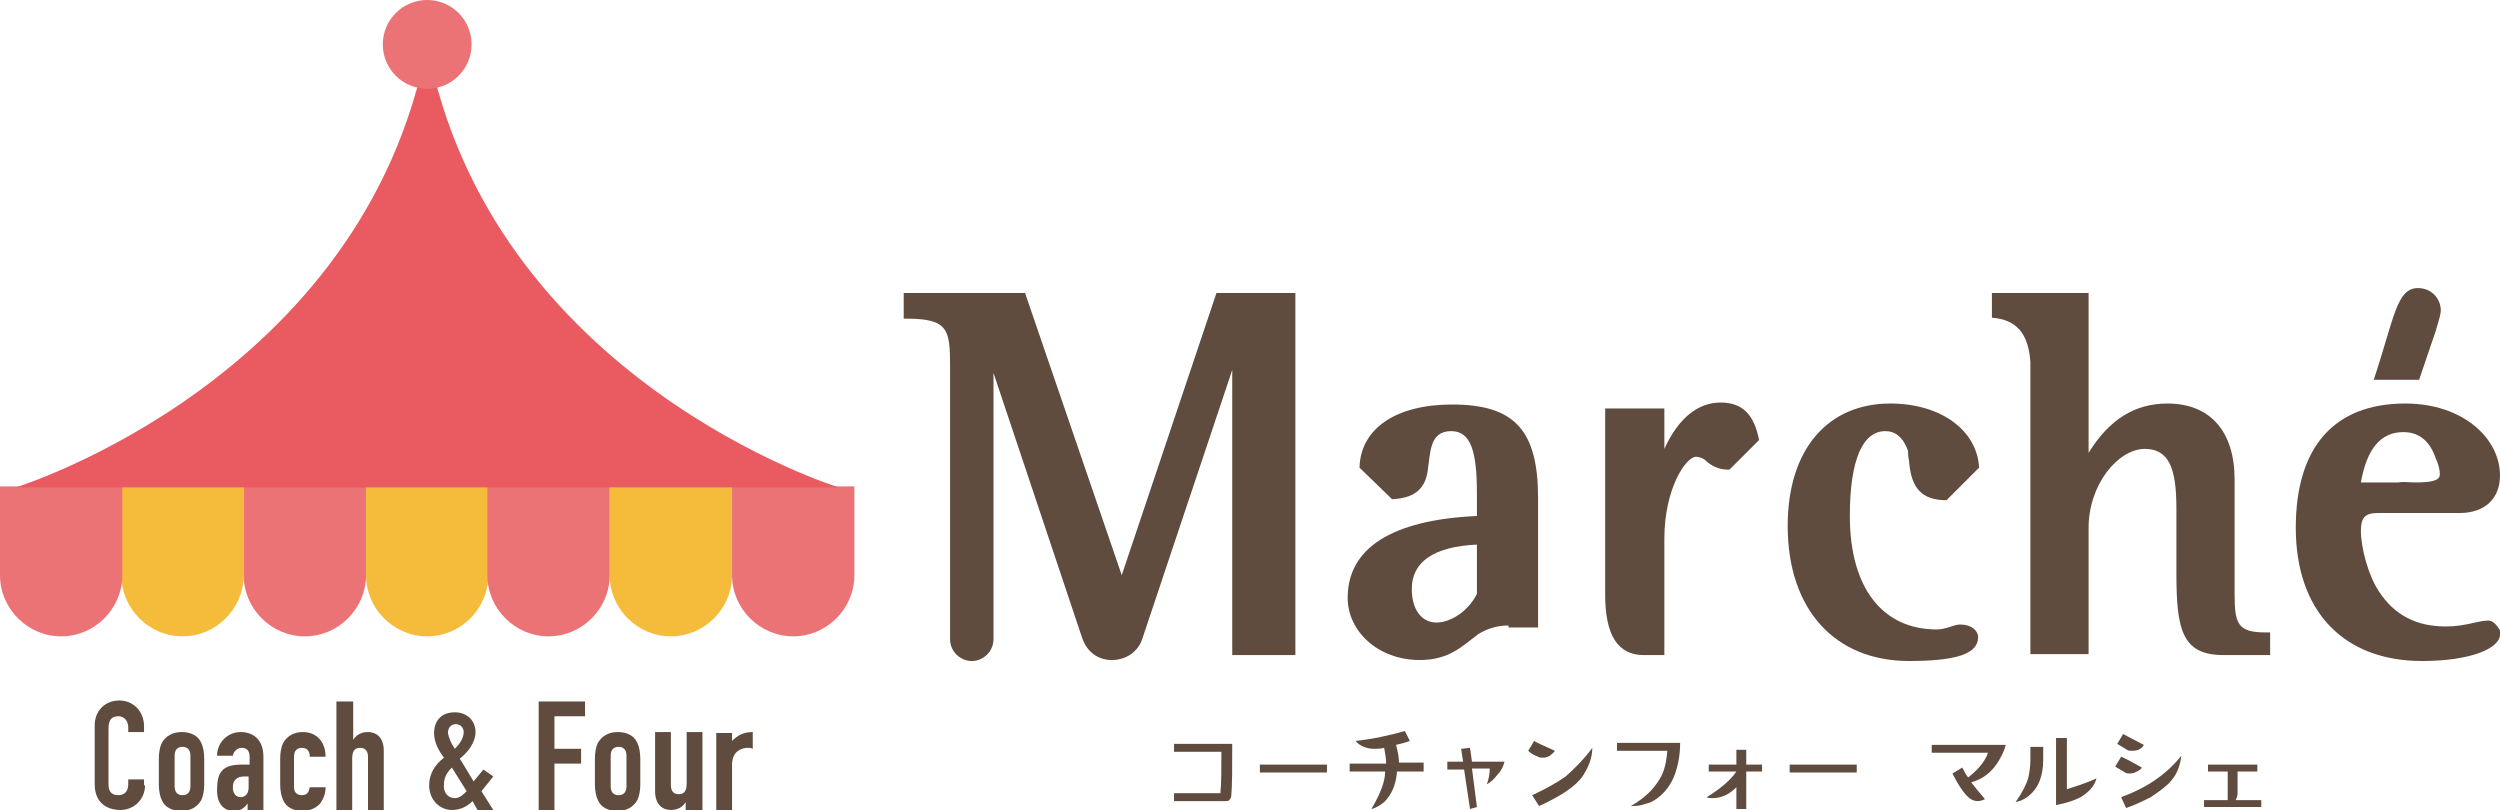 <?xml version="1.0" encoding="utf-8"?>
<!-- Generator: Adobe Illustrator 24.3.0, SVG Export Plug-In . SVG Version: 6.00 Build 0)  -->
<svg version="1.1" id="レイヤー_1" xmlns="http://www.w3.org/2000/svg" xmlns:xlink="http://www.w3.org/1999/xlink" x="0px"
	 y="0px" viewBox="0 0 253.4 82.1" style="enable-background:new 0 0 253.4 82.1;" xml:space="preserve">
<style type="text/css">
	.st0{fill:#604C3F;}
	.st1{fill:#F5BC3C;}
	.st2{fill:#EC7375;}
	.st3{fill:#E95A61;}
</style>
<g>
	<g>
		<path class="st0" d="M124.9,75.3c0,2.5,0,4.3-0.1,5.4c0,0.1-0.1,0.3-0.2,0.4c-0.1,0.1-0.2,0.1-0.4,0.1h-5.2v-0.8h4.7
			c0.1-1,0.1-2.4,0.1-4.2H119v-0.8H124.9z"/>
		<path class="st0" d="M134.5,78.3h-6.8v-0.8h6.8V78.3z"/>
		<path class="st0" d="M144.1,78.2h-2.5c-0.1,1.3-0.5,2.3-1.3,3.1c-0.4,0.3-0.8,0.6-1.3,0.7c0.9-1.5,1.4-2.8,1.4-3.8h-3.6v-0.8h3.7
			c0-0.5-0.1-1-0.2-1.6c-0.4,0.1-0.7,0.1-1,0.1c-0.8,0-1.5-0.3-1.9-0.8c1.9-0.2,3.5-0.6,5-1l0.5,1c-0.5,0.2-1,0.3-1.4,0.4
			c0.2,0.7,0.3,1.3,0.3,1.8h2.5V78.2z"/>
		<path class="st0" d="M152.5,77.2c-0.1,0.4-0.3,0.9-0.7,1.3c-0.3,0.4-0.7,0.8-1.1,1c0.2-0.5,0.3-1.1,0.3-1.6h-1.8l0.5,3.9L149,82
			l-0.6-4h-1.7v-0.8h1.6l-0.2-1.3l0.9-0.1l0.2,1.4H152.5z"/>
		<path class="st0" d="M157.6,76.1c-0.1,0.2-0.3,0.3-0.5,0.5c-0.2,0.1-0.4,0.2-0.7,0.2c-0.2,0-0.4,0-0.5-0.1c-0.3-0.1-0.7-0.3-1-0.6
			l0.6-1C155.8,75.3,156.5,75.6,157.6,76.1z M161.4,75.8c0,1-0.4,2-1,2.9c-0.7,1-2.2,2-4.4,3l-0.7-1.1c1.3-0.6,2.4-1.2,3.4-1.9
			C159.7,77.8,160.6,76.9,161.4,75.8z"/>
		<path class="st0" d="M170.3,75.3c0,1.2-0.2,2.2-0.5,3.1c-0.4,1.1-1,1.9-1.8,2.5c-0.4,0.3-0.8,0.5-1.3,0.6c-0.5,0.2-1,0.2-1.4,0.2
			c1.4-0.8,2.3-1.7,2.9-2.7c0.5-0.8,0.7-1.7,0.8-2.9h-5.1v-0.8H170.3z"/>
		<path class="st0" d="M178.6,78.2H177V82h-1v-2.2c-0.7,0.7-1.5,1.1-2.4,1.1c-0.2,0-0.5,0-0.6-0.1c1.3-0.8,2.4-1.7,3-2.6h-2.8v-0.7
			h2.8v-1.5h1v1.5h1.6V78.2z"/>
		<path class="st0" d="M188.2,78.3h-6.8v-0.8h6.8V78.3z"/>
		<path class="st0" d="M203.3,75.5c-0.1,0.5-0.4,1.1-0.7,1.6c-0.7,1.2-1.7,1.9-2.8,2.2c0.3,0.4,0.8,1,1.4,1.7
			c-0.2,0.1-0.5,0.2-0.7,0.2c-0.5,0-0.8-0.2-1.1-0.5c-0.5-0.5-1-1.3-1.5-2.3l1-0.6c0.2,0.4,0.4,0.8,0.6,1c1-0.8,1.7-1.6,2-2.5h-5.7
			v-0.8H203.3z"/>
		<path class="st0" d="M207.1,75.7V77c0,1.7-0.5,2.9-1.5,3.7c-0.4,0.3-0.8,0.5-1.3,0.6c0.7-1,1.1-1.8,1.3-2.5
			c0.1-0.5,0.2-1.1,0.2-1.8l0-1.3H207.1z M212.5,78.9c-0.2,0.8-0.8,1.4-1.6,1.9c-0.6,0.3-1.4,0.6-2.5,0.8v-6.8h1.1v5.2
			C210.4,79.7,211.4,79.4,212.5,78.9z"/>
		<path class="st0" d="M217.1,77.8c-0.1,0.2-0.3,0.3-0.5,0.4c-0.2,0.1-0.4,0.2-0.7,0.2c-0.2,0-0.4,0-0.5-0.1c-0.3-0.2-0.7-0.4-1-0.6
			l0.6-1C215.5,76.9,216.2,77.3,217.1,77.8z M217.3,75.5c-0.2,0.4-0.6,0.6-1.2,0.6c-0.2,0-0.4,0-0.5-0.1c-0.3-0.2-0.7-0.4-1-0.6
			l0.6-1C215.6,74.6,216.3,75,217.3,75.5z M221.1,76.6c-0.1,0.9-0.4,1.8-1,2.5c-0.5,0.6-1.2,1.1-2.1,1.7c-0.8,0.4-1.6,0.8-2.5,1.1
			l-0.5-1.1C217.5,79.9,219.6,78.5,221.1,76.6z"/>
		<path class="st0" d="M229.1,81.8h-5.7v-0.7h2.4v-2.9h-2v-0.7h5v0.7h-2v2.2c0,0.3-0.1,0.5-0.2,0.7h2.6V81.8z"/>
	</g>
	<g>
		<path class="st0" d="M131.3,66.4h-6.4V37.5l-9.1,27.2c-0.4,1.3-1.6,2.2-3.1,2.2c-1.4,0-2.5-0.8-3-2.2l-9-26.9v27
			c0,1.2-1,2.2-2.2,2.2s-2.2-1-2.2-2.2V37.1c0-3.7-0.2-4.8-4.4-4.8h-0.3v-2.6h12.3l9.8,28.6l9.6-28.6h8V66.4z"/>
		<path class="st0" d="M152.9,63.4c-1.3,0-2.3,0.4-3.1,0.9c-1.6,1.2-2.9,2.6-5.9,2.6c-4.2,0-7.3-2.9-7.3-6.3c0-5,4.4-7.9,13.1-8.3
			V50c0-4.2-0.6-6.3-2.6-6.3c-2.2,0-2.1,2.1-2.4,4.1c-0.3,1.9-1.5,2.7-3.6,2.8l-3.3-3.2c0.1-3.9,3.6-6.4,9.4-6.4
			c6.4,0,8.7,2.7,8.7,9.5v13.1H152.9z M149.7,55.2c-4.3,0.2-6.6,1.7-6.6,4.5c0,2.1,1,3.4,2.5,3.4c1.4,0,3.2-1.1,4.1-2.9V55.2z"/>
		<path class="st0" d="M175.3,47.6h-0.2c-0.9,0-1.7-0.4-2.3-1c-0.3-0.2-0.6-0.3-0.9-0.3c-1,0-3.2,3.2-3.2,8.3v11.8h-2.1
			c-2.6,0-3.9-2-3.9-6.1V41.4h6v4.1c1.4-3.1,3.4-4.7,5.7-4.7c2.2,0,3.4,1.2,3.9,3.8L175.3,47.6z"/>
		<path class="st0" d="M197.3,50.7c-2.5,0-3.6-1.2-3.8-4c-0.1-0.4-0.1-0.7-0.1-1c-0.5-1.4-1.3-2-2.3-2c-2.3,0-3.6,2.9-3.6,8.6
			c0,7.4,3.4,11.5,8.8,11.5c1,0,1.7-0.5,2.4-0.5c1.1,0,1.8,0.6,1.8,1.3c0,1.7-2.3,2.4-7,2.4c-7.5,0-12.3-5.2-12.3-13.7
			c0-7.8,4.1-12.4,10.4-12.4c5.1,0,8.8,2.7,9,6.5L197.3,50.7z"/>
		<path class="st0" d="M225.4,66.4c-4.2,0-4.8-2.5-4.8-8.3v-6.6c0-4.1-0.8-6-3.2-6c-2.7,0-5.7,3.6-5.7,8v12.8h-5.9V36.7
			c-0.2-2.9-1.4-4.3-3.9-4.5v-2.5h9.8v16.2c2.1-3.4,4.7-5,8-5c4.3,0,6.8,2.8,6.8,7.7v11.6c0,3,0.3,3.9,3.1,3.9h0.5v2.3H225.4z"/>
		<path class="st0" d="M253.4,64.3c0,1.4-2.9,2.7-7.9,2.7c-8,0-12.8-5.1-12.8-13.5c0-8.2,3.9-12.6,11.1-12.6c5.8,0,9.6,3.5,9.6,7.3
			c0,2.3-1.5,3.8-4.1,3.8h-8.3c-1.3,0-1.7,0.5-1.7,1.8c0,1.8,0.8,4.6,1.8,6.1c1.6,2.5,3.9,3.6,6.8,3.6c2,0,3.3-0.6,4.3-0.6
			c0.4,0,0.8,0.3,1.2,1C253.4,64,253.4,64.2,253.4,64.3z M244.8,48.9c1.7,0,2.5-0.2,2.5-0.8c0-0.4-0.1-1-0.4-1.6
			c-0.6-1.8-1.7-2.7-3.3-2.7c-2.3,0-3.7,1.7-4.3,5.1h3.8C243.7,48.8,244.2,48.9,244.8,48.9z M245.1,29.2c1.3,0,2.3,1,2.3,2.3
			c0,0.3-0.2,1-0.5,2l-1.7,5h-4.6C242.7,32.2,242.9,29.2,245.1,29.2z"/>
	</g>
</g>
<g>
	<g>
		<path class="st0" d="M14.7,79.6c0,1.4-1.1,2.5-2.5,2.5c-1.2,0-2.6-0.6-2.6-2.6v-6c0-1.4,1-2.5,2.5-2.5c1.4,0,2.5,1.1,2.5,2.6v0.6
			h-1.6v-0.5c0-0.6-0.4-1.1-1-1.1c-0.8,0-1,0.5-1,1.3v5.6c0,0.6,0.2,1.1,1,1.1c0.4,0,1-0.2,1-1.1v-0.5h1.6V79.6z"/>
		<path class="st0" d="M16.1,76.9c0-0.6,0.1-1.2,0.3-1.6c0.4-0.7,1.1-1.1,2-1.1c1,0,1.7,0.4,2,1.1c0.2,0.4,0.3,1,0.3,1.6v2.6
			c0,0.6-0.1,1.2-0.3,1.6c-0.4,0.7-1.1,1.1-2,1.1c-1,0-1.7-0.4-2-1.1c-0.2-0.4-0.3-1-0.3-1.6V76.9z M17.7,79.7
			c0,0.6,0.3,0.9,0.8,0.9c0.5,0,0.8-0.3,0.8-0.9v-3.1c0-0.6-0.3-0.9-0.8-0.9c-0.5,0-0.8,0.3-0.8,0.9V79.7z"/>
		<path class="st0" d="M25.2,81.3L25.2,81.3c-0.4,0.6-0.8,0.9-1.5,0.9c-0.7,0-1.7-0.4-1.7-2.1c0-1.8,0.5-2.6,2.5-2.6
			c0.2,0,0.4,0,0.8,0v-0.8c0-0.5-0.2-0.9-0.8-0.9c-0.4,0-0.8,0.3-0.9,0.8H22c0-0.7,0.3-1.3,0.7-1.7c0.4-0.4,1-0.7,1.7-0.7
			c1.3,0,2.3,0.8,2.3,2.5v5.4h-1.6V81.3z M25.2,78.7c-0.2,0-0.3,0-0.4,0c-0.7,0-1.2,0.3-1.2,1.1c0,0.6,0.3,1,0.8,1
			c0.5,0,0.8-0.4,0.8-1V78.7z"/>
		<path class="st0" d="M29.8,79.8c0,0.5,0.3,0.8,0.8,0.8c0.6,0,0.7-0.4,0.8-0.8h1.6c0,0.6-0.2,1.2-0.6,1.7c-0.4,0.4-1,0.7-1.7,0.7
			c-1,0-1.7-0.4-2-1.1c-0.2-0.4-0.3-1-0.3-1.6v-2.6c0-0.6,0.1-1.2,0.3-1.6c0.4-0.7,1.1-1.1,2-1.1c1.4,0,2.3,1,2.3,2.5h-1.6
			c0-0.6-0.3-0.9-0.8-0.9c-0.5,0-0.8,0.3-0.8,0.9V79.8z"/>
		<path class="st0" d="M34.2,71.1h1.6V75h0c0.3-0.5,0.8-0.8,1.5-0.8c0.8,0,1.6,0.5,1.6,1.9v6h-1.6v-5.4c0-0.6-0.3-0.9-0.8-0.9
			c-0.6,0-0.8,0.4-0.8,1.1v5.2h-1.6V71.1z"/>
		<path class="st0" d="M47.9,81.2c-0.6,0.6-1.3,0.9-2.1,0.9c-1.2,0-2.3-1-2.3-2.5c0-1.2,0.6-2.1,1.5-2.8c-0.6-0.8-1-1.6-1-2.5
			c0-1.2,0.7-2.1,2.1-2.1c1.3,0,2.1,0.9,2.1,2c0,1-0.7,2-1.6,2.7c0.4,0.6,0.9,1.5,1.4,2.3L49,78l1,0.7l-1.2,1.5l1.2,1.9h-1.6
			L47.9,81.2z M46.1,80.9c0.5,0,0.9-0.4,1.2-0.7l-1.5-2.4c-0.5,0.5-0.8,1-0.8,1.7C44.9,80.3,45.4,80.9,46.1,80.9z M46.1,75.9
			c0.4-0.4,0.9-1,0.9-1.7c0-0.4-0.3-0.8-0.8-0.8c-0.5,0-0.8,0.4-0.8,0.9C45.5,74.8,45.7,75.3,46.1,75.9z"/>
		<path class="st0" d="M54.6,71.1h4.7v1.5h-3.1v3.3h2.7v1.5h-2.7v4.7h-1.6V71.1z"/>
		<path class="st0" d="M60.3,76.9c0-0.6,0.1-1.2,0.3-1.6c0.4-0.7,1.1-1.1,2-1.1c1,0,1.7,0.4,2,1.1c0.2,0.4,0.3,1,0.3,1.6v2.6
			c0,0.6-0.1,1.2-0.3,1.6c-0.4,0.7-1.1,1.1-2,1.1c-1,0-1.7-0.4-2-1.1c-0.2-0.4-0.3-1-0.3-1.6V76.9z M61.9,79.7
			c0,0.6,0.3,0.9,0.8,0.9c0.5,0,0.8-0.3,0.8-0.9v-3.1c0-0.6-0.3-0.9-0.8-0.9c-0.5,0-0.8,0.3-0.8,0.9V79.7z"/>
		<path class="st0" d="M71.1,82.1h-1.6v-0.8h0c-0.3,0.5-0.8,0.8-1.5,0.8c-0.8,0-1.6-0.5-1.6-1.9v-6H68v5.4c0,0.6,0.3,0.9,0.8,0.9
			c0.6,0,0.8-0.4,0.8-1.1v-5.2h1.6V82.1z"/>
		<path class="st0" d="M72.6,74.3h1.6v0.8c0.6-0.6,1.2-0.9,2.1-0.9v1.7c-0.2-0.1-0.3-0.1-0.5-0.1c-0.7,0-1.6,0.4-1.6,1.7v4.6h-1.6
			V74.3z"/>
	</g>
	<g>
		<path class="st1" d="M24.7,49.3v9c0,3.4-2.8,6.2-6.2,6.2s-6.2-2.8-6.2-6.2v-9H24.7z"/>
	</g>
	<g>
		<path class="st1" d="M49.5,49.3v9c0,3.4-2.8,6.2-6.2,6.2c-3.4,0-6.2-2.8-6.2-6.2v-9H49.5z"/>
	</g>
	<g>
		<path class="st1" d="M74.2,49.3v9c0,3.4-2.8,6.2-6.2,6.2c-3.4,0-6.2-2.8-6.2-6.2v-9H74.2z"/>
	</g>
	<g>
		<path class="st2" d="M12.4,49.3v9c0,3.4-2.8,6.2-6.2,6.2S0,61.7,0,58.3v-9H12.4z"/>
	</g>
	<g>
		<path class="st2" d="M37.1,49.3v9c0,3.4-2.8,6.2-6.2,6.2c-3.4,0-6.2-2.8-6.2-6.2v-9H37.1z"/>
	</g>
	<g>
		<path class="st2" d="M61.8,49.3v9c0,3.4-2.8,6.2-6.2,6.2s-6.2-2.8-6.2-6.2v-9H61.8z"/>
	</g>
	<g>
		<path class="st2" d="M86.6,49.3v9c0,3.4-2.8,6.2-6.2,6.2c-3.4,0-6.2-2.8-6.2-6.2v-9H86.6z"/>
	</g>
	<path class="st3" d="M43.3,4.5c-6.4,34-41.7,44.9-41.7,44.9h39H46h39C85,49.4,49.7,38.5,43.3,4.5z"/>
	<circle class="st2" cx="43.3" cy="4.5" r="4.5"/>
</g>
</svg>
